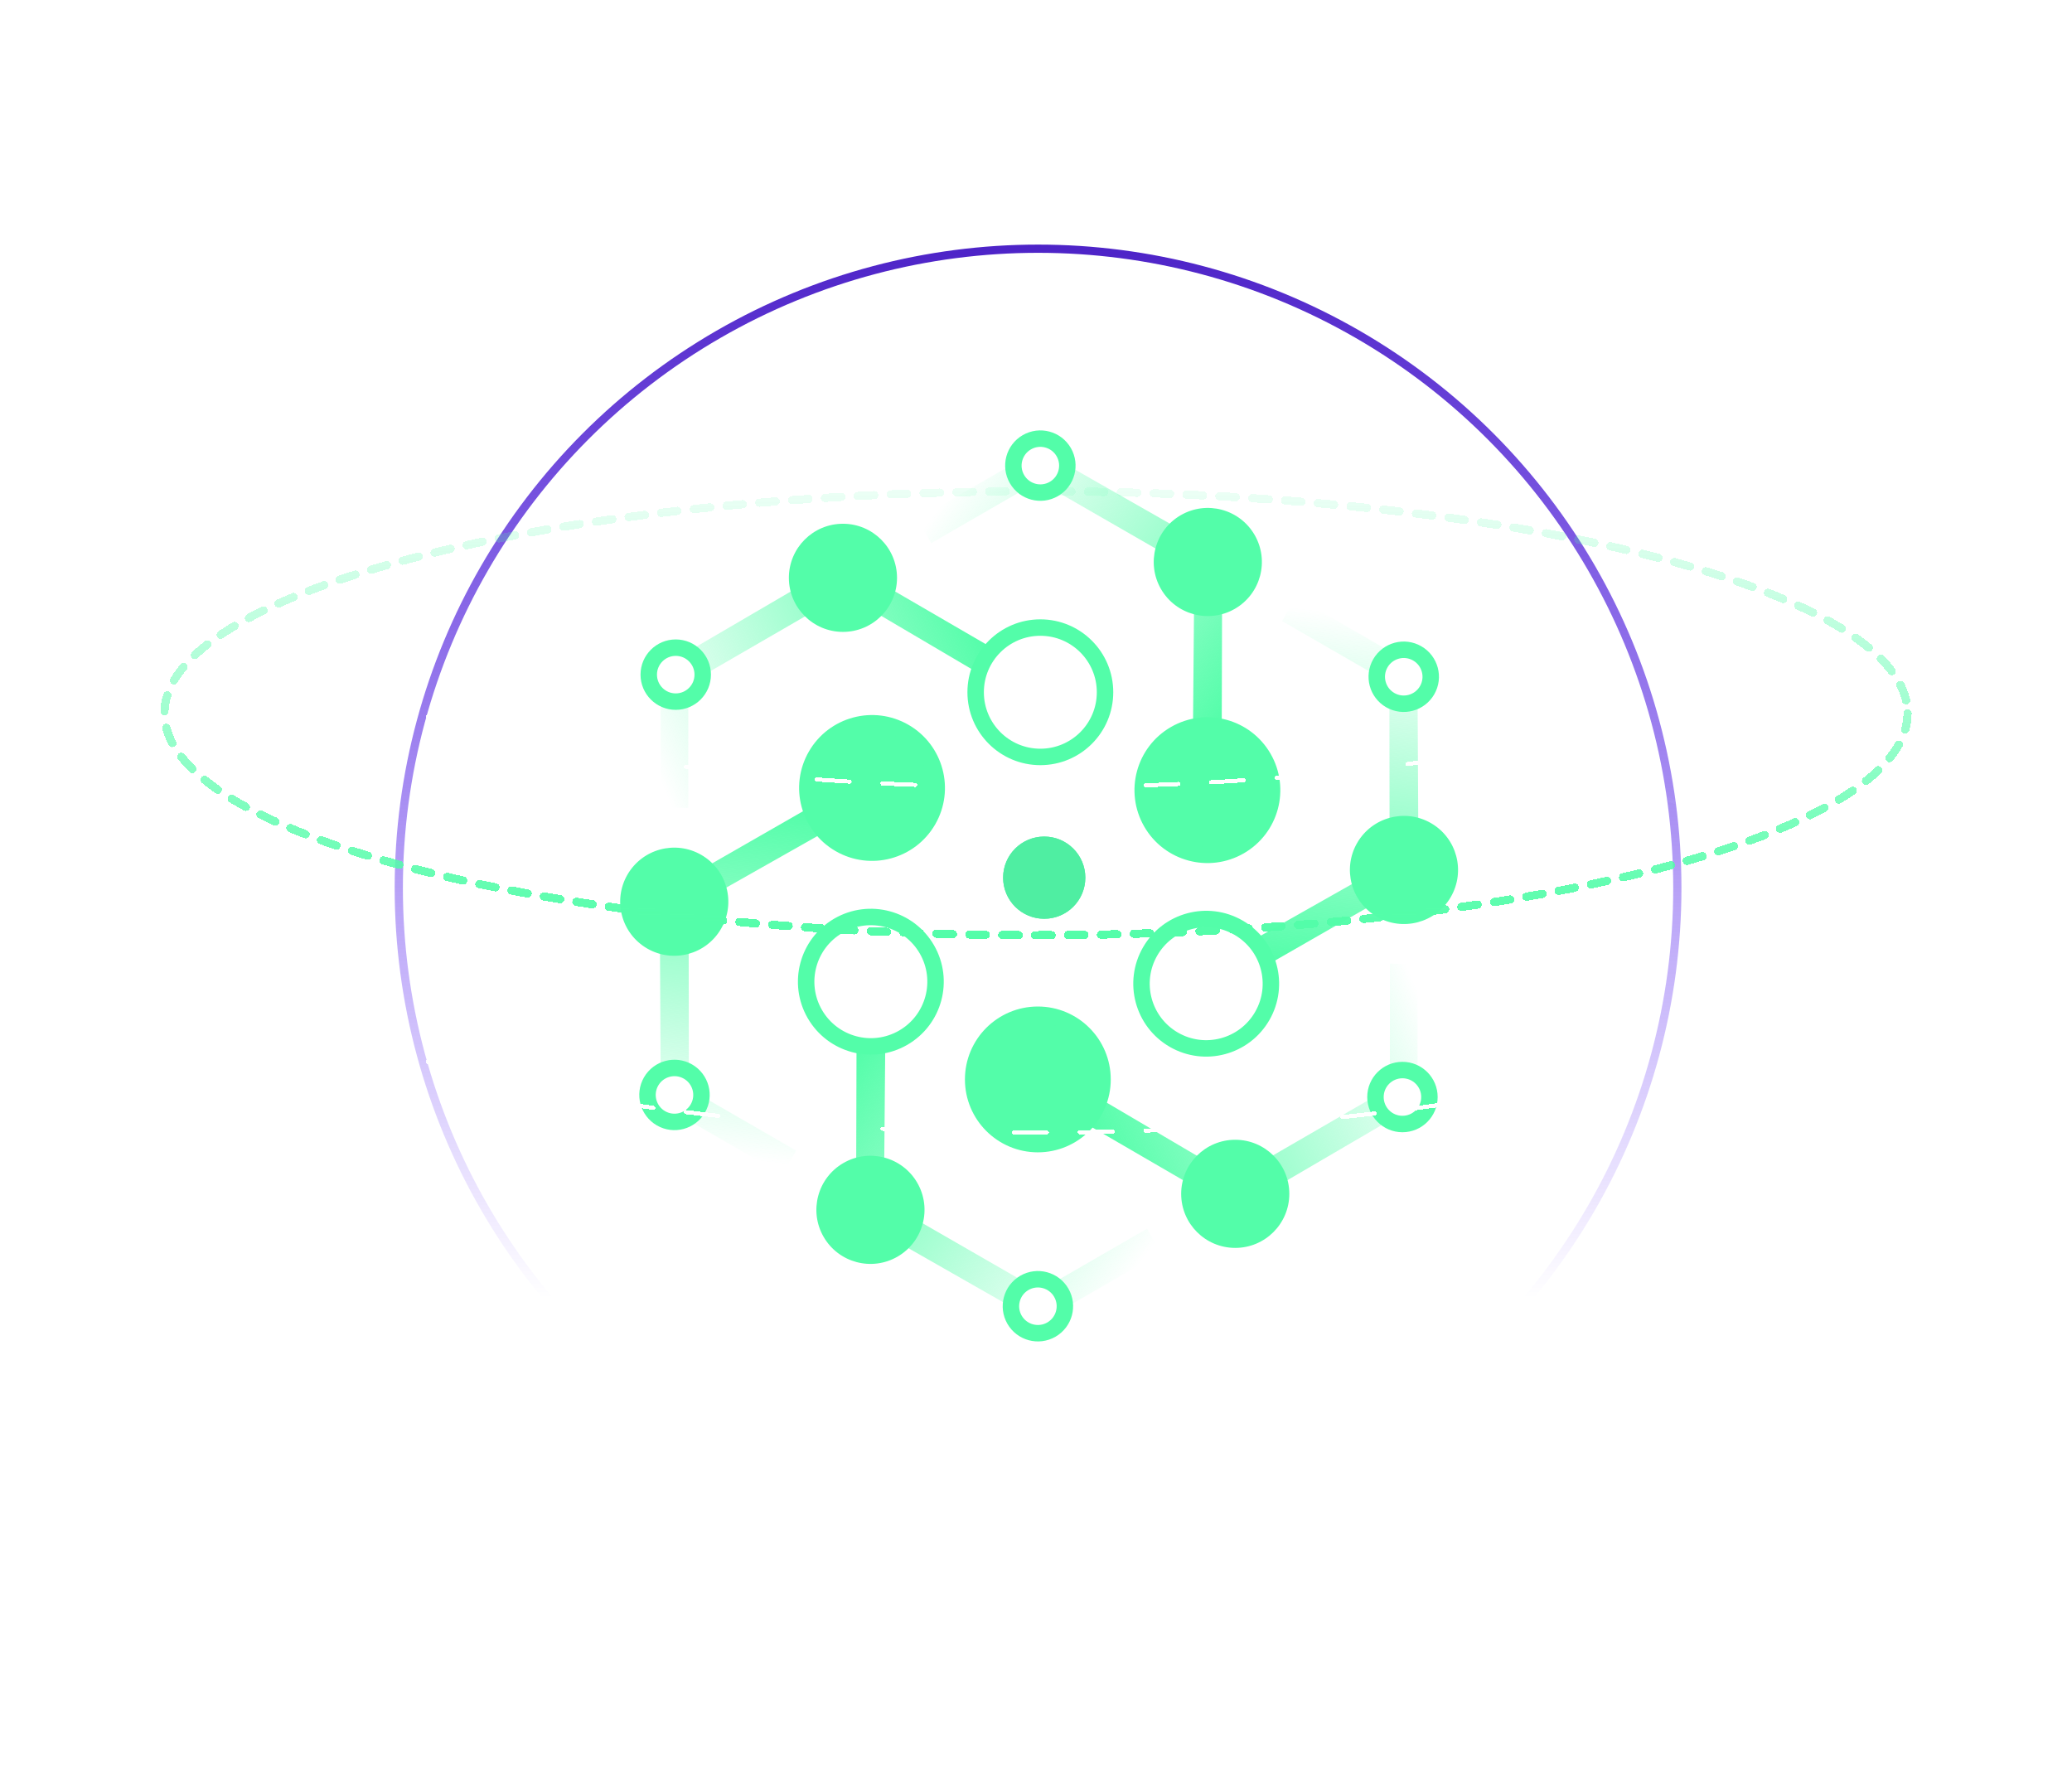 <svg width="126" height="108" viewBox="0 0 126 108" fill="none" xmlns="http://www.w3.org/2000/svg">
<path d="M40.174 49.131V42.938H41.856V49.131H40.174Z" fill="url(#paint0_linear_4761_2375)"/>
<path d="M48.202 35.904L42.315 39.345L43.232 40.797L49.043 37.433L48.202 35.904Z" fill="url(#paint1_linear_4761_2375)"/>
<path d="M59.135 40.721L53.553 37.433L54.318 35.904L59.976 39.192L59.135 40.721Z" fill="url(#paint2_linear_4761_2375)"/>
<circle cx="63.264" cy="42.099" r="3.934" stroke="#53FDA9"/>
<circle cx="51.26" cy="35.14" r="3.288" fill="#53FDA9"/>
<circle cx="41.092" cy="41.028" r="1.641" stroke="#53FDA9"/>
<path d="M86.202 58.612V64.805H84.52V58.612H86.202Z" fill="url(#paint3_linear_4761_2375)"/>
<path d="M78.174 71.839L84.061 68.398L83.144 66.946L77.333 70.31L78.174 71.839Z" fill="url(#paint4_linear_4761_2375)"/>
<path d="M67.241 67.022L72.823 70.31L72.058 71.839L66.4 68.551L67.241 67.022Z" fill="url(#paint5_linear_4761_2375)"/>
<circle cx="63.112" cy="65.645" r="3.934" transform="rotate(-180 63.112 65.645)" fill="#53FDA9" stroke="#53FDA9"/>
<circle cx="75.116" cy="72.603" r="3.288" transform="rotate(-180 75.116 72.603)" fill="#53FDA9"/>
<circle cx="85.284" cy="66.716" r="1.641" transform="rotate(-180 85.284 66.716)" stroke="#53FDA9"/>
<path d="M78.803 36.311L84.166 39.408L83.325 40.864L77.962 37.768L78.803 36.311Z" fill="url(#paint6_linear_4761_2375)"/>
<path d="M86.244 49.877L86.208 43.059L84.491 43.127L84.499 49.841L86.244 49.877Z" fill="url(#paint7_linear_4761_2375)"/>
<path d="M76.606 56.937L82.244 53.747L83.186 55.174L77.51 58.43L76.606 56.937Z" fill="url(#paint8_linear_4761_2375)"/>
<circle cx="73.35" cy="59.824" r="3.934" transform="rotate(120 73.35 59.824)" stroke="#53FDA9"/>
<circle cx="85.377" cy="52.907" r="3.288" transform="rotate(120 85.377 52.907)" fill="#53FDA9"/>
<circle cx="85.363" cy="41.157" r="1.641" transform="rotate(120 85.363 41.157)" stroke="#53FDA9"/>
<path d="M47.576 71.433L42.213 68.336L43.054 66.88L48.417 69.976L47.576 71.433Z" fill="url(#paint9_linear_4761_2375)"/>
<path d="M40.135 57.867L40.171 64.686L41.888 64.617L41.88 57.903L40.135 57.867Z" fill="url(#paint10_linear_4761_2375)"/>
<path d="M49.773 50.807L44.135 53.997L43.193 52.57L48.869 49.314L49.773 50.807Z" fill="url(#paint11_linear_4761_2375)"/>
<circle cx="53.029" cy="47.92" r="3.934" transform="rotate(-60 53.029 47.92)" fill="#53FDA9" stroke="#53FDA9"/>
<circle cx="41.002" cy="54.837" r="3.288" transform="rotate(-60 41.002 54.837)" fill="#53FDA9"/>
<circle cx="41.016" cy="66.588" r="1.641" transform="rotate(-60 41.016 66.588)" stroke="#53FDA9"/>
<path d="M70.593 76.181L65.23 79.277L64.389 77.82L69.752 74.724L70.593 76.181Z" fill="url(#paint12_linear_4761_2375)"/>
<path d="M55.125 75.842L61.048 79.22L61.847 77.699L56.029 74.349L55.125 75.842Z" fill="url(#paint13_linear_4761_2375)"/>
<path d="M53.83 63.965L53.773 70.442L52.067 70.545L52.085 64.001L53.83 63.965Z" fill="url(#paint14_linear_4761_2375)"/>
<circle cx="52.957" cy="59.701" r="3.934" transform="rotate(-120 52.957 59.701)" stroke="#53FDA9"/>
<circle cx="52.933" cy="73.576" r="3.288" transform="rotate(-120 52.933 73.576)" fill="#53FDA9"/>
<circle cx="63.116" cy="79.438" r="1.641" transform="rotate(-120 63.116 79.438)" stroke="#53FDA9"/>
<path d="M55.787 31.573L61.15 28.477L61.991 29.934L56.628 33.03L55.787 31.573Z" fill="url(#paint15_linear_4761_2375)"/>
<path d="M71.256 31.912L65.332 28.534L64.533 30.055L70.352 33.405L71.256 31.912Z" fill="url(#paint16_linear_4761_2375)"/>
<path d="M72.551 43.789L72.607 37.312L74.314 37.209L74.296 43.753L72.551 43.789Z" fill="url(#paint17_linear_4761_2375)"/>
<circle cx="73.423" cy="48.053" r="3.934" transform="rotate(60 73.423 48.053)" fill="#53FDA9" stroke="#53FDA9"/>
<circle cx="73.448" cy="34.178" r="3.288" transform="rotate(60 73.448 34.178)" fill="#53FDA9"/>
<circle cx="63.265" cy="28.316" r="1.641" transform="rotate(60 63.265 28.316)" stroke="#53FDA9"/>
<g filter="url(#filter0_d_4761_2375)">
<circle cx="63.5" cy="53.375" r="2.5" fill="#4FEEA2"/>
<circle cx="63.5" cy="53.375" r="2.2" stroke="#4FEEA2" stroke-width="0.6"/>
</g>
<circle cx="63.125" cy="54" r="38.875" stroke="url(#paint18_linear_4761_2375)" stroke-width="0.5"/>
<g filter="url(#filter1_d_4761_2375)">
<ellipse cx="63" cy="43.375" rx="53" ry="13.5" stroke="url(#paint19_linear_4761_2375)" stroke-width="0.5" stroke-linecap="round" stroke-dasharray="1 1" shape-rendering="crispEdges"/>
</g>
<g filter="url(#filter2_d_4761_2375)">
<ellipse cx="63" cy="35.375" rx="49" ry="12.5" stroke="url(#paint20_linear_4761_2375)" stroke-width="0.25" stroke-linecap="round" stroke-linejoin="round" stroke-dasharray="2 2" shape-rendering="crispEdges"/>
</g>
<g filter="url(#filter3_d_4761_2375)">
<ellipse cx="63" cy="56.375" rx="49" ry="12.5" stroke="url(#paint21_linear_4761_2375)" stroke-width="0.25" stroke-linecap="round" stroke-linejoin="round" stroke-dasharray="2 2" shape-rendering="crispEdges"/>
</g>
<defs>
<filter id="filter0_d_4761_2375" x="58" y="47.875" width="11" height="11" filterUnits="userSpaceOnUse" color-interpolation-filters="sRGB">
<feFlood flood-opacity="0" result="BackgroundImageFix"/>
<feColorMatrix in="SourceAlpha" type="matrix" values="0 0 0 0 0 0 0 0 0 0 0 0 0 0 0 0 0 0 127 0" result="hardAlpha"/>
<feOffset/>
<feGaussianBlur stdDeviation="1.5"/>
<feComposite in2="hardAlpha" operator="out"/>
<feColorMatrix type="matrix" values="0 0 0 0 0.325 0 0 0 0 0.992 0 0 0 0 0.663 0 0 0 1 0"/>
<feBlend mode="normal" in2="BackgroundImageFix" result="effect1_dropShadow_4761_2375"/>
<feBlend mode="normal" in="SourceGraphic" in2="effect1_dropShadow_4761_2375" result="shape"/>
</filter>
<filter id="filter1_d_4761_2375" x="4.75" y="24.625" width="116.5" height="37.5" filterUnits="userSpaceOnUse" color-interpolation-filters="sRGB">
<feFlood flood-opacity="0" result="BackgroundImageFix"/>
<feColorMatrix in="SourceAlpha" type="matrix" values="0 0 0 0 0 0 0 0 0 0 0 0 0 0 0 0 0 0 127 0" result="hardAlpha"/>
<feOffset/>
<feGaussianBlur stdDeviation="2.5"/>
<feComposite in2="hardAlpha" operator="out"/>
<feColorMatrix type="matrix" values="0 0 0 0 0 0 0 0 0 1 0 0 0 0 0.7 0 0 0 1 0"/>
<feBlend mode="normal" in2="BackgroundImageFix" result="effect1_dropShadow_4761_2375"/>
<feBlend mode="normal" in="SourceGraphic" in2="effect1_dropShadow_4761_2375" result="shape"/>
</filter>
<filter id="filter2_d_4761_2375" x="0.875" y="9.75" width="124.25" height="51.25" filterUnits="userSpaceOnUse" color-interpolation-filters="sRGB">
<feFlood flood-opacity="0" result="BackgroundImageFix"/>
<feColorMatrix in="SourceAlpha" type="matrix" values="0 0 0 0 0 0 0 0 0 0 0 0 0 0 0 0 0 0 127 0" result="hardAlpha"/>
<feOffset/>
<feGaussianBlur stdDeviation="6.5"/>
<feComposite in2="hardAlpha" operator="out"/>
<feColorMatrix type="matrix" values="0 0 0 0 0 0 0 0 0 1 0 0 0 0 0.7 0 0 0 0.25 0"/>
<feBlend mode="normal" in2="BackgroundImageFix" result="effect1_dropShadow_4761_2375"/>
<feBlend mode="normal" in="SourceGraphic" in2="effect1_dropShadow_4761_2375" result="shape"/>
</filter>
<filter id="filter3_d_4761_2375" x="0.875" y="30.75" width="124.25" height="51.25" filterUnits="userSpaceOnUse" color-interpolation-filters="sRGB">
<feFlood flood-opacity="0" result="BackgroundImageFix"/>
<feColorMatrix in="SourceAlpha" type="matrix" values="0 0 0 0 0 0 0 0 0 0 0 0 0 0 0 0 0 0 127 0" result="hardAlpha"/>
<feOffset/>
<feGaussianBlur stdDeviation="6.5"/>
<feComposite in2="hardAlpha" operator="out"/>
<feColorMatrix type="matrix" values="0 0 0 0 0 0 0 0 0 1 0 0 0 0 0.7 0 0 0 0.25 0"/>
<feBlend mode="normal" in2="BackgroundImageFix" result="effect1_dropShadow_4761_2375"/>
<feBlend mode="normal" in="SourceGraphic" in2="effect1_dropShadow_4761_2375" result="shape"/>
</filter>
<linearGradient id="paint0_linear_4761_2375" x1="60.927" y1="40.959" x2="41.057" y2="49.544" gradientUnits="userSpaceOnUse">
<stop stop-color="#53FDA9"/>
<stop offset="1" stop-color="#53FDA9" stop-opacity="0"/>
</linearGradient>
<linearGradient id="paint1_linear_4761_2375" x1="60.927" y1="40.959" x2="41.057" y2="49.544" gradientUnits="userSpaceOnUse">
<stop stop-color="#53FDA9"/>
<stop offset="1" stop-color="#53FDA9" stop-opacity="0"/>
</linearGradient>
<linearGradient id="paint2_linear_4761_2375" x1="60.927" y1="40.959" x2="41.057" y2="49.544" gradientUnits="userSpaceOnUse">
<stop stop-color="#53FDA9"/>
<stop offset="1" stop-color="#53FDA9" stop-opacity="0"/>
</linearGradient>
<linearGradient id="paint3_linear_4761_2375" x1="65.449" y1="66.784" x2="85.319" y2="58.199" gradientUnits="userSpaceOnUse">
<stop stop-color="#53FDA9"/>
<stop offset="1" stop-color="#53FDA9" stop-opacity="0"/>
</linearGradient>
<linearGradient id="paint4_linear_4761_2375" x1="65.449" y1="66.784" x2="85.319" y2="58.199" gradientUnits="userSpaceOnUse">
<stop stop-color="#53FDA9"/>
<stop offset="1" stop-color="#53FDA9" stop-opacity="0"/>
</linearGradient>
<linearGradient id="paint5_linear_4761_2375" x1="65.449" y1="66.784" x2="85.319" y2="58.199" gradientUnits="userSpaceOnUse">
<stop stop-color="#53FDA9"/>
<stop offset="1" stop-color="#53FDA9" stop-opacity="0"/>
</linearGradient>
<linearGradient id="paint6_linear_4761_2375" x1="75.504" y1="58.37" x2="78.004" y2="36.87" gradientUnits="userSpaceOnUse">
<stop stop-color="#53FDA9"/>
<stop offset="1" stop-color="#53FDA9" stop-opacity="0"/>
</linearGradient>
<linearGradient id="paint7_linear_4761_2375" x1="75.504" y1="58.37" x2="78.004" y2="36.87" gradientUnits="userSpaceOnUse">
<stop stop-color="#53FDA9"/>
<stop offset="1" stop-color="#53FDA9" stop-opacity="0"/>
</linearGradient>
<linearGradient id="paint8_linear_4761_2375" x1="75.504" y1="58.37" x2="78.004" y2="36.87" gradientUnits="userSpaceOnUse">
<stop stop-color="#53FDA9"/>
<stop offset="1" stop-color="#53FDA9" stop-opacity="0"/>
</linearGradient>
<linearGradient id="paint9_linear_4761_2375" x1="50.875" y1="49.374" x2="48.375" y2="70.874" gradientUnits="userSpaceOnUse">
<stop stop-color="#53FDA9"/>
<stop offset="1" stop-color="#53FDA9" stop-opacity="0"/>
</linearGradient>
<linearGradient id="paint10_linear_4761_2375" x1="50.875" y1="49.374" x2="48.375" y2="70.874" gradientUnits="userSpaceOnUse">
<stop stop-color="#53FDA9"/>
<stop offset="1" stop-color="#53FDA9" stop-opacity="0"/>
</linearGradient>
<linearGradient id="paint11_linear_4761_2375" x1="50.875" y1="49.374" x2="48.375" y2="70.874" gradientUnits="userSpaceOnUse">
<stop stop-color="#53FDA9"/>
<stop offset="1" stop-color="#53FDA9" stop-opacity="0"/>
</linearGradient>
<linearGradient id="paint12_linear_4761_2375" x1="53.14" y1="62.294" x2="70.509" y2="75.209" gradientUnits="userSpaceOnUse">
<stop stop-color="#53FDA9"/>
<stop offset="1" stop-color="#53FDA9" stop-opacity="0"/>
</linearGradient>
<linearGradient id="paint13_linear_4761_2375" x1="53.14" y1="62.294" x2="70.509" y2="75.209" gradientUnits="userSpaceOnUse">
<stop stop-color="#53FDA9"/>
<stop offset="1" stop-color="#53FDA9" stop-opacity="0"/>
</linearGradient>
<linearGradient id="paint14_linear_4761_2375" x1="53.14" y1="62.294" x2="70.509" y2="75.209" gradientUnits="userSpaceOnUse">
<stop stop-color="#53FDA9"/>
<stop offset="1" stop-color="#53FDA9" stop-opacity="0"/>
</linearGradient>
<linearGradient id="paint15_linear_4761_2375" x1="73.241" y1="45.46" x2="55.871" y2="32.545" gradientUnits="userSpaceOnUse">
<stop stop-color="#53FDA9"/>
<stop offset="1" stop-color="#53FDA9" stop-opacity="0"/>
</linearGradient>
<linearGradient id="paint16_linear_4761_2375" x1="73.241" y1="45.46" x2="55.871" y2="32.545" gradientUnits="userSpaceOnUse">
<stop stop-color="#53FDA9"/>
<stop offset="1" stop-color="#53FDA9" stop-opacity="0"/>
</linearGradient>
<linearGradient id="paint17_linear_4761_2375" x1="73.241" y1="45.46" x2="55.871" y2="32.545" gradientUnits="userSpaceOnUse">
<stop stop-color="#53FDA9"/>
<stop offset="1" stop-color="#53FDA9" stop-opacity="0"/>
</linearGradient>
<linearGradient id="paint18_linear_4761_2375" x1="63.125" y1="14.875" x2="63.125" y2="85.299" gradientUnits="userSpaceOnUse">
<stop stop-color="#4D23C7"/>
<stop offset="0.91" stop-color="#4100FF" stop-opacity="0"/>
</linearGradient>
<linearGradient id="paint19_linear_4761_2375" x1="63" y1="20.2" x2="63" y2="56.875" gradientUnits="userSpaceOnUse">
<stop offset="0.17" stop-color="#53FDA9" stop-opacity="0"/>
<stop offset="1" stop-color="#53FDA9"/>
</linearGradient>
<linearGradient id="paint20_linear_4761_2375" x1="63" y1="22.875" x2="63" y2="47.875" gradientUnits="userSpaceOnUse">
<stop offset="0.17" stop-color="white" stop-opacity="0"/>
<stop offset="0.878" stop-color="white"/>
</linearGradient>
<linearGradient id="paint21_linear_4761_2375" x1="63" y1="43.875" x2="63" y2="68.875" gradientUnits="userSpaceOnUse">
<stop offset="0.17" stop-color="white" stop-opacity="0"/>
<stop offset="0.878" stop-color="white"/>
</linearGradient>
</defs>
</svg>
